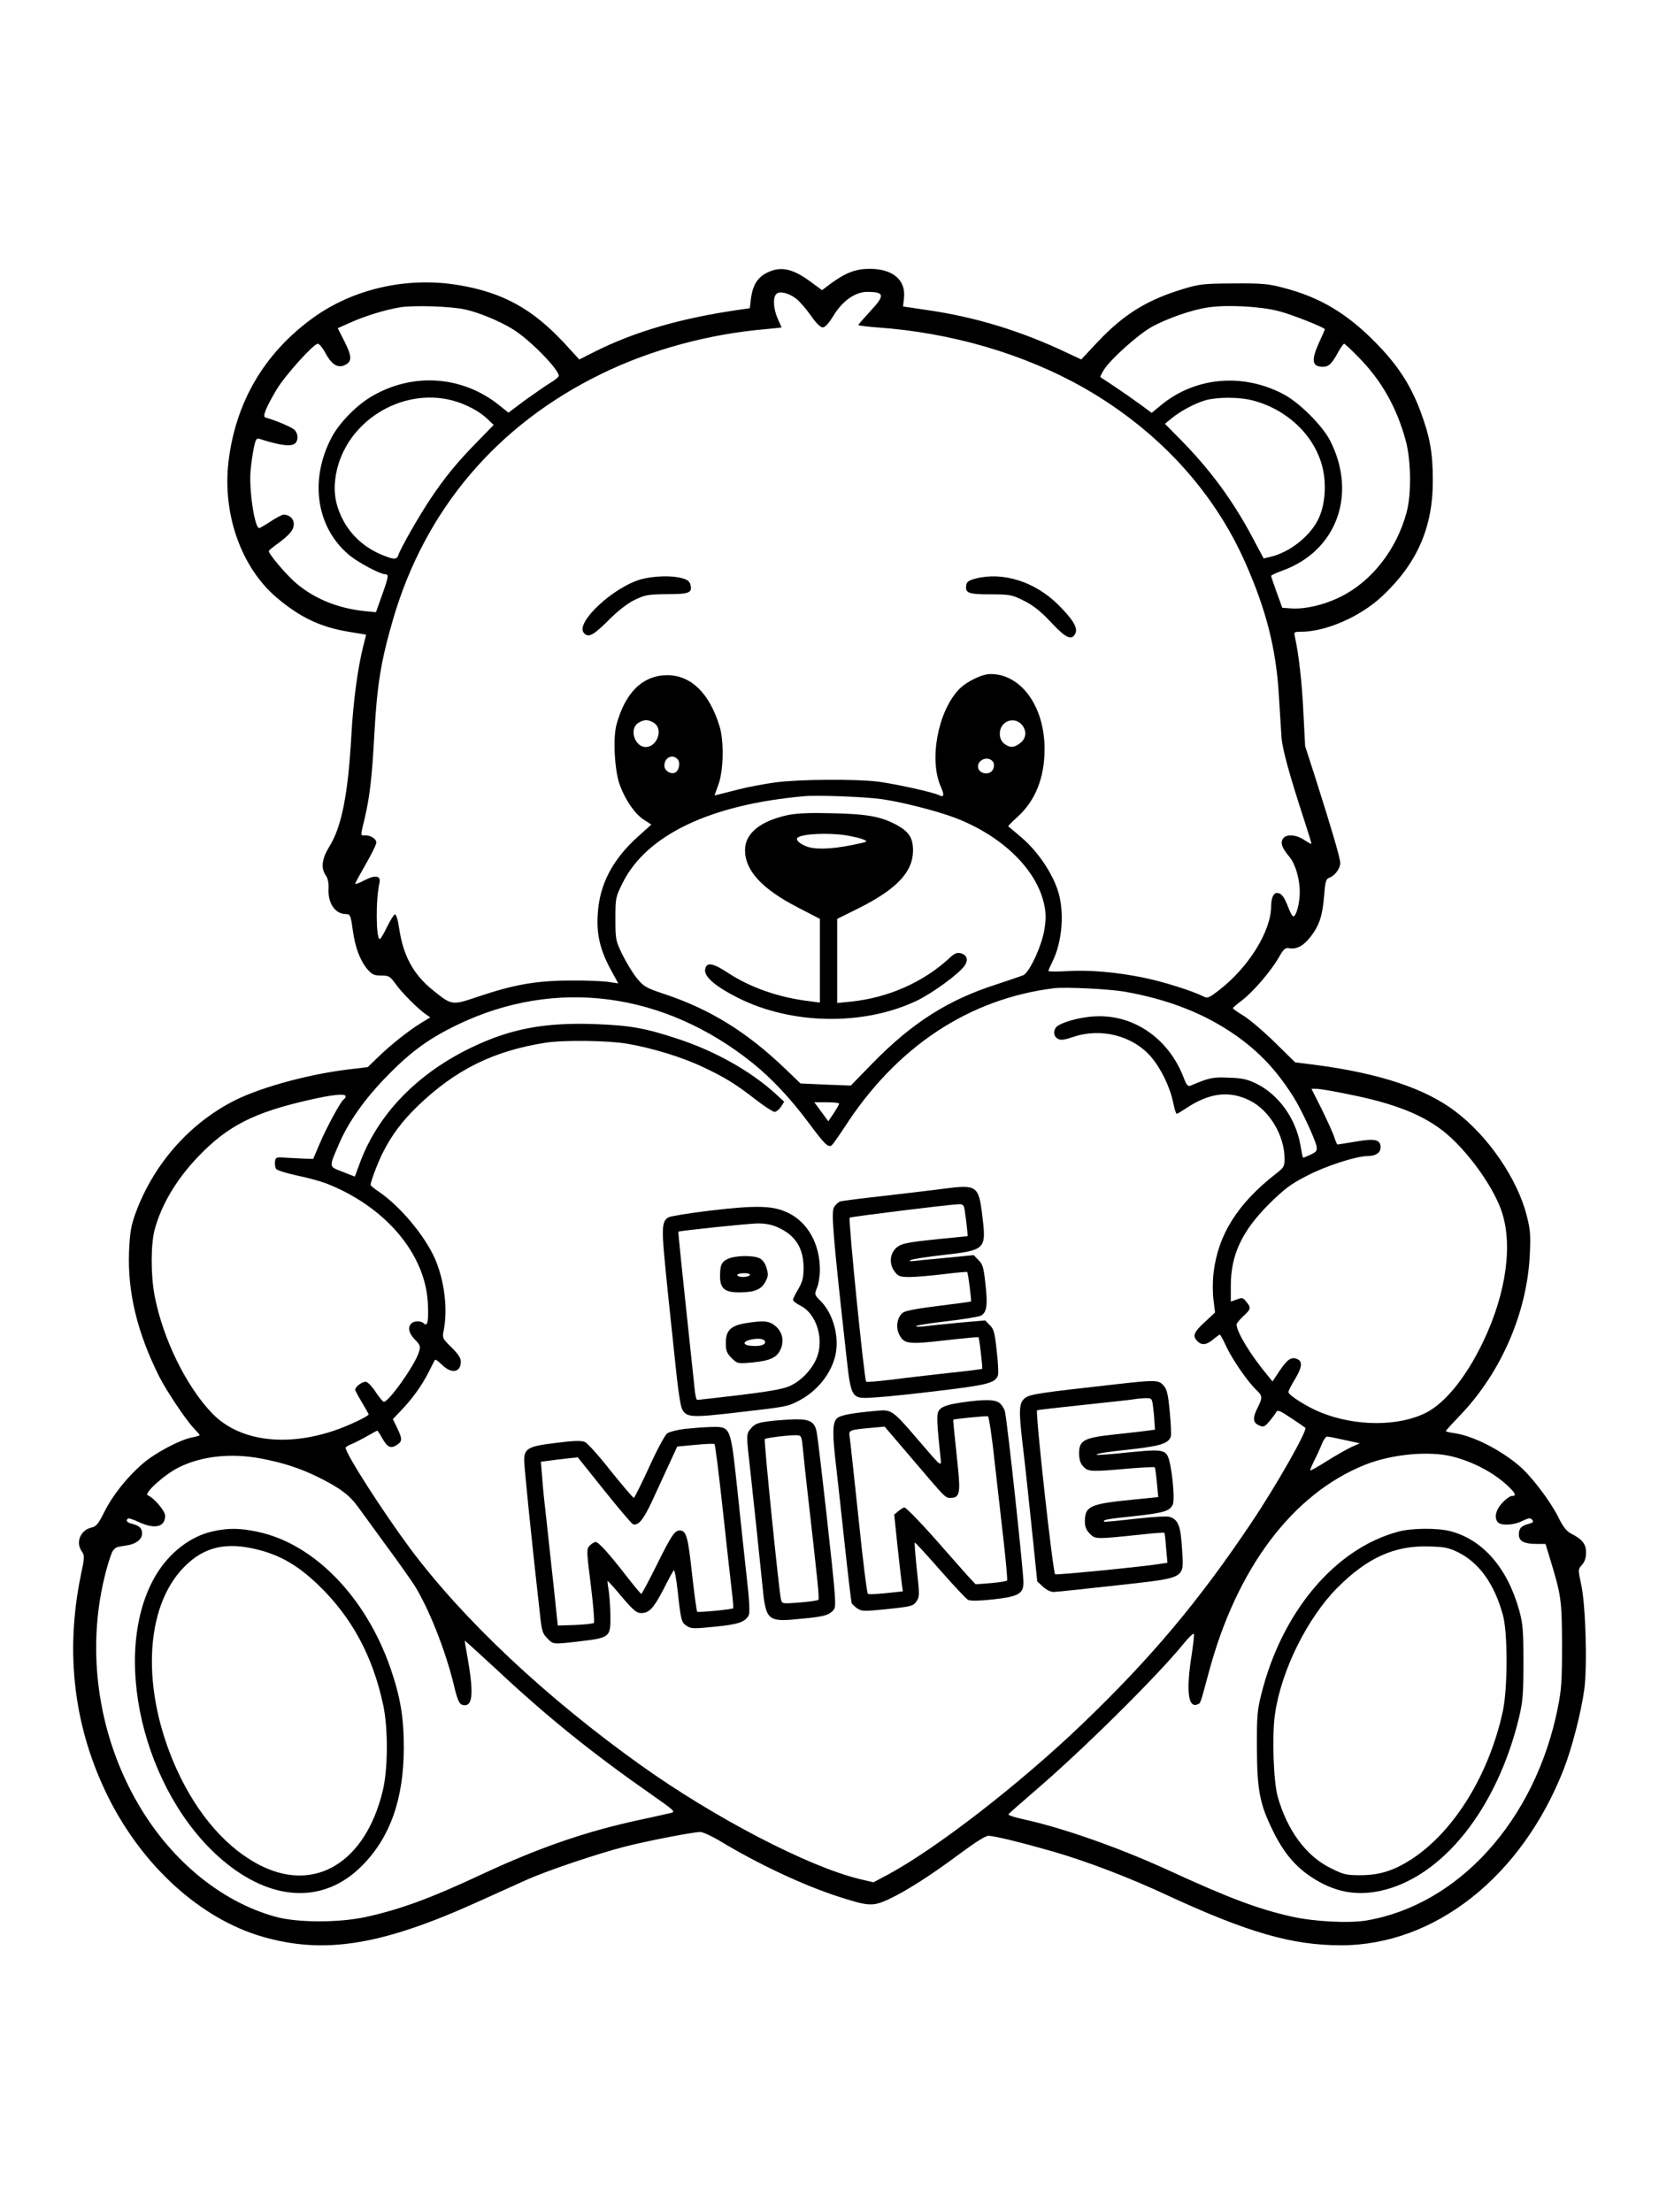 <?xml version="1.0" standalone="no"?>
<!DOCTYPE svg PUBLIC "-//W3C//DTD SVG 20010904//EN"
 "http://www.w3.org/TR/2001/REC-SVG-20010904/DTD/svg10.dtd">
<svg version="1.0" xmlns="http://www.w3.org/2000/svg"
 width="864pt" height="1152pt" viewBox="0 0 864 1152"
 preserveAspectRatio="xMidYMid meet">

<g transform="translate(0,1152) scale(0.1,-0.1)"
fill="#000000" stroke="none">
<path d="M3995 10100 c-50 -24 -75 -66 -84 -134 l-6 -51 -55 -8 c-300 -43
-543 -113 -754 -219 l-79 -40 -77 84 c-167 180 -322 265 -550 303 -269 46
-554 -19 -765 -174 -250 -183 -398 -436 -435 -745 -32 -273 66 -551 251 -708
120 -102 227 -153 370 -177 l96 -16 -14 -55 c-30 -118 -53 -289 -63 -468 -17
-306 -50 -476 -115 -581 -39 -63 -45 -112 -18 -150 11 -16 16 -41 14 -72 -3
-74 35 -128 89 -129 24 0 26 -4 37 -82 13 -93 37 -158 77 -206 24 -27 34 -32
71 -32 40 0 46 -4 74 -42 31 -45 120 -134 159 -160 l23 -16 -48 -29 c-66 -41
-157 -113 -223 -177 l-55 -53 -100 -12 c-217 -26 -479 -99 -613 -172 -226
-121 -403 -327 -494 -571 -26 -71 -31 -101 -36 -206 -8 -212 43 -423 158 -652
37 -73 140 -227 179 -267 17 -18 31 -34 31 -36 0 -3 -17 -8 -38 -12 -62 -11
-193 -80 -259 -137 -81 -70 -157 -165 -201 -254 -29 -58 -41 -73 -63 -78 -59
-12 -87 -76 -53 -125 15 -21 15 -30 -5 -124 -84 -409 -35 -800 145 -1160 180
-358 480 -629 800 -722 324 -94 623 -45 1124 182 91 41 206 93 255 115 110 49
373 137 514 173 119 30 352 75 388 75 13 0 57 -20 96 -43 206 -125 446 -237
631 -296 150 -48 172 -49 253 -12 94 44 226 129 372 238 77 57 133 93 148 93
32 0 166 -33 338 -82 175 -51 394 -134 595 -228 420 -194 649 -260 904 -260
488 0 940 357 1159 915 43 109 92 299 108 418 16 124 7 439 -16 544 -17 81
-17 81 4 104 14 16 21 36 21 64 0 45 -19 69 -78 99 -23 12 -42 35 -66 85 -44
87 -141 214 -203 267 -102 87 -243 157 -339 171 -24 3 -44 8 -44 11 0 3 35 41
78 86 210 220 345 532 359 831 5 102 3 132 -16 205 -48 190 -200 413 -371 542
-156 119 -393 198 -725 242 l-110 14 -106 104 c-58 57 -131 119 -162 138 -31
19 -57 37 -56 40 0 3 22 22 49 42 58 45 150 152 191 224 25 44 33 50 54 46 38
-7 76 14 112 62 44 57 61 109 69 212 6 76 9 87 29 94 28 11 55 48 55 76 0 24
-44 174 -125 429 l-58 180 -9 175 c-7 153 -24 302 -44 393 -6 26 -4 27 30 27
131 0 309 78 423 184 183 171 266 359 265 606 0 142 -15 226 -65 360 -52 138
-119 240 -232 355 -150 153 -291 237 -480 286 -78 21 -112 24 -260 23 -154 -1
-178 -3 -260 -28 -190 -57 -310 -131 -445 -273 l-89 -95 -68 32 c-243 116
-485 190 -739 226 l-121 18 5 45 c10 93 -58 151 -179 151 -72 0 -124 -20 -200
-75 l-48 -36 -61 45 c-93 68 -155 81 -225 46z m151 -135 c18 -14 52 -53 76
-87 27 -40 51 -63 63 -63 12 0 31 21 55 60 46 77 114 125 175 125 93 0 96 -17
15 -103 -33 -36 -60 -67 -60 -70 0 -2 44 -8 98 -12 389 -27 768 -139 1079
-316 382 -219 672 -533 838 -908 109 -246 160 -446 175 -687 5 -88 12 -188 14
-224 5 -62 39 -188 120 -436 20 -61 36 -114 36 -117 0 -4 -16 5 -36 18 -46 31
-99 33 -114 5 -12 -22 -3 -46 36 -93 31 -37 54 -118 53 -186 -1 -57 -17 -119
-33 -123 -4 -2 -16 19 -26 45 -22 58 -37 77 -60 77 -18 0 -30 -27 -30 -70 -1
-130 -118 -318 -271 -436 -56 -43 -60 -44 -86 -31 -53 27 -208 76 -308 96
-142 29 -282 41 -396 34 -55 -3 -99 -3 -99 1 0 4 9 24 19 44 55 108 67 272 27
384 -33 93 -105 197 -184 265 -37 31 -69 59 -71 60 -2 1 19 23 47 48 94 85
142 204 142 355 0 221 -122 390 -281 390 -46 0 -127 -40 -166 -81 -109 -116
-155 -365 -94 -504 20 -46 18 -59 -8 -46 -28 15 -233 60 -321 71 -120 14 -406
12 -530 -4 -58 -8 -144 -24 -190 -36 -47 -12 -95 -24 -107 -27 l-22 -5 21 58
c26 73 29 223 6 300 -53 174 -148 267 -272 268 -127 0 -219 -88 -265 -256 -20
-71 -10 -247 18 -319 30 -79 77 -146 123 -177 l40 -26 -70 -63 c-133 -120
-200 -249 -209 -403 -7 -105 12 -186 67 -288 l40 -73 -53 8 c-28 4 -119 8
-202 7 -175 -1 -292 -22 -478 -85 -134 -45 -134 -45 -233 35 -101 81 -154 179
-175 320 -7 48 -16 76 -23 74 -6 -2 -24 -32 -41 -66 -16 -34 -33 -62 -37 -62
-20 0 -22 204 -2 291 9 39 -20 45 -78 15 -26 -14 -48 -22 -48 -18 0 4 25 50
55 102 30 52 55 103 55 112 0 20 -29 38 -59 38 -25 0 -25 -9 -1 92 26 111 38
216 50 443 14 251 34 373 97 590 167 572 542 1014 1087 1279 256 125 559 207
854 232 45 4 82 8 82 9 0 2 -9 22 -20 46 -22 50 -26 109 -7 128 17 17 63 6
103 -24z m-1726 -56 c70 -15 176 -58 247 -101 85 -50 243 -210 243 -245 0 -6
-19 -22 -43 -36 -23 -14 -82 -55 -131 -90 l-88 -66 -51 41 c-192 152 -448 169
-661 44 -79 -46 -170 -139 -209 -214 -118 -224 -79 -474 96 -616 46 -37 157
-96 182 -96 21 0 19 -13 -16 -111 l-31 -87 -52 5 c-148 14 -277 68 -374 155
-52 48 -132 143 -132 158 0 4 21 21 46 39 64 47 84 71 84 103 0 27 -23 48 -53
48 -8 0 -38 -16 -67 -35 -29 -19 -56 -35 -60 -35 -24 0 -54 201 -45 299 3 36
11 90 17 119 10 47 14 52 32 46 107 -35 165 -41 184 -22 17 17 15 52 -6 71
-14 13 -96 48 -150 63 -16 5 3 52 59 146 42 71 192 238 214 238 8 0 26 -22 40
-49 32 -59 64 -79 99 -63 40 18 40 44 1 122 l-36 71 63 28 c79 36 185 68 263
81 73 11 260 5 335 -11z m4239 -9 c68 -17 241 -86 241 -95 0 -1 -13 -32 -30
-68 -43 -95 -37 -127 20 -127 30 0 47 16 80 78 13 23 27 42 30 42 4 0 37 -31
74 -69 121 -122 201 -264 248 -439 27 -103 29 -280 3 -372 -52 -192 -181 -357
-342 -437 -86 -43 -187 -67 -263 -61 l-42 3 -29 80 c-16 44 -29 83 -29 86 0 4
27 16 60 28 281 102 389 396 248 675 -40 79 -162 201 -245 244 -212 111 -459
89 -638 -59 l-47 -39 -61 45 c-34 25 -93 66 -132 92 -38 25 -72 48 -74 49 -2
2 6 19 18 38 34 55 176 182 248 223 82 45 207 89 293 102 99 15 272 6 369 -19z
m-4304 -465 c71 -19 143 -57 185 -98 l31 -30 -84 -86 c-104 -106 -171 -187
-246 -300 -59 -88 -155 -256 -166 -291 -8 -24 -22 -25 -77 -3 -98 38 -175 108
-218 198 -36 75 -45 143 -30 226 49 270 337 453 605 384z m4168 0 c178 -46
318 -178 362 -339 25 -92 17 -205 -19 -279 -43 -90 -152 -175 -251 -197 l-34
-8 -57 107 c-102 193 -220 353 -374 510 l-83 84 34 28 c47 39 123 79 178 95
64 17 176 17 244 -1z m-3115 -1681 c47 -33 14 -124 -45 -124 -57 0 -87 92 -41
124 12 9 32 16 43 16 11 0 31 -7 43 -16z m1912 -6 c28 -31 26 -72 -6 -97 -33
-26 -55 -26 -85 -3 -15 13 -22 30 -22 52 0 62 71 92 113 48z m-1790 -183 c15
-18 6 -61 -16 -69 -24 -9 -54 12 -54 37 0 43 44 63 70 32z m1640 -10 c14 -17
5 -51 -17 -59 -22 -9 -50 1 -57 20 -16 41 45 73 74 39z m-582 -196 c104 -14
289 -61 387 -98 249 -96 430 -274 465 -461 8 -39 7 -75 -1 -122 -14 -85 -79
-225 -111 -237 -13 -5 -75 -26 -138 -47 -253 -81 -440 -200 -647 -412 l-112
-115 -131 5 -131 6 -77 74 c-201 193 -392 312 -633 392 -96 32 -107 39 -143
83 -21 26 -55 82 -75 123 -35 72 -36 79 -36 186 0 107 1 112 37 185 124 251
458 410 948 453 68 6 311 -3 398 -15z m1269 -1003 c230 -41 416 -114 578 -227
125 -88 215 -184 303 -324 40 -64 110 -215 118 -252 5 -25 1 -31 -31 -46 -21
-10 -38 -17 -39 -15 -2 2 -8 32 -14 68 -25 137 -113 260 -229 317 -47 23 -74
29 -143 31 -83 4 -102 0 -201 -42 -12 -5 -20 4 -34 41 -78 206 -264 334 -469
320 -82 -5 -182 -35 -198 -59 -14 -22 -9 -47 12 -58 15 -8 35 -5 82 11 143 48
309 5 403 -105 52 -61 98 -156 115 -238 6 -32 15 -58 18 -58 4 0 24 12 45 26
123 83 228 97 336 43 103 -51 181 -183 181 -304 0 -39 -4 -46 -46 -78 -199
-155 -301 -318 -324 -517 -5 -41 -5 -104 0 -140 l8 -65 -54 -50 c-57 -52 -65
-73 -38 -99 22 -23 48 -20 82 9 17 14 32 25 35 25 3 0 19 -30 36 -67 33 -68
110 -180 155 -222 31 -29 32 -40 6 -91 -27 -53 -26 -78 6 -92 24 -11 29 -9 53
18 14 17 31 39 36 48 9 16 17 13 80 -29 39 -26 71 -48 73 -50 13 -12 -151
-301 -280 -493 -275 -411 -525 -708 -884 -1052 -326 -312 -755 -644 -1008
-781 l-77 -41 -72 17 c-266 64 -755 318 -1140 593 -492 351 -923 756 -1200
1127 -143 193 -336 493 -337 526 0 4 15 13 33 20 17 7 54 26 80 41 26 15 50
28 52 28 2 0 14 -18 26 -40 27 -47 44 -55 75 -35 30 19 30 32 2 90 l-22 45 41
43 c60 62 110 132 145 201 17 34 32 63 34 65 3 3 19 -10 37 -27 49 -48 97 -39
97 18 0 18 -15 41 -49 74 -47 46 -48 48 -40 89 22 112 3 260 -46 373 -54 122
-185 277 -296 351 -21 14 -39 29 -39 33 0 16 39 120 65 170 46 91 99 161 181
241 197 189 393 286 664 329 97 15 325 12 426 -5 130 -22 286 -70 394 -121
115 -54 170 -88 277 -171 45 -35 89 -63 97 -63 9 0 23 12 33 26 l17 27 -49 45
c-129 116 -310 218 -504 282 -170 56 -247 70 -427 77 -267 10 -445 -24 -647
-121 -280 -134 -484 -343 -579 -592 l-30 -81 -64 25 c-73 29 -72 20 -19 144
50 117 138 241 260 364 119 121 214 189 360 259 509 244 1073 170 1535 -201
96 -77 198 -185 290 -309 84 -113 102 -131 121 -120 5 4 35 46 66 93 270 420
648 671 1093 726 60 7 285 -4 367 -18z m1174 -536 c234 -47 382 -106 494 -197
115 -94 245 -272 292 -401 64 -175 29 -434 -92 -687 -87 -183 -196 -319 -297
-371 -143 -73 -368 -73 -550 1 -72 29 -168 90 -168 106 0 6 16 38 36 70 36 61
39 91 7 103 -28 11 -50 -4 -88 -61 l-38 -57 -24 30 c-89 106 -163 228 -163
267 0 6 16 25 35 43 40 37 42 43 16 75 -17 22 -22 23 -50 12 l-31 -11 0 82 c0
162 58 285 199 426 80 79 113 104 197 147 97 51 258 103 317 103 41 0 67 17
67 45 0 41 -29 48 -130 30 -50 -8 -92 -15 -94 -15 -3 0 -10 17 -17 38 -6 20
-36 85 -65 145 l-54 107 27 0 c16 0 93 -13 174 -30z m-5231 -9 c0 -6 -5 -13
-10 -16 -15 -9 -91 -149 -127 -235 l-32 -75 -38 1 c-21 1 -65 3 -98 5 -58 4
-60 3 -63 -21 -1 -14 1 -30 6 -37 4 -7 52 -22 107 -34 55 -11 122 -30 150 -40
308 -119 518 -364 533 -621 5 -95 -1 -129 -20 -110 -15 15 -51 15 -66 0 -20
-20 -13 -51 19 -84 29 -30 30 -34 20 -67 -23 -70 -156 -257 -182 -257 -4 0
-23 22 -41 49 -17 27 -40 52 -51 55 -17 4 -57 -24 -57 -41 0 -5 16 -34 35 -66
19 -32 35 -60 35 -62 0 -10 -106 -60 -180 -85 -256 -86 -495 -53 -633 88 -136
140 -259 390 -302 616 -20 105 -20 264 0 341 35 131 113 263 229 384 152 158
287 227 571 292 125 29 195 36 195 20z m2570 -38 c0 -5 -13 -27 -28 -50 l-28
-42 -37 50 -36 49 64 0 c36 0 65 -3 65 -7z m2634 -1752 l78 -17 -43 -19 c-24
-11 -82 -44 -128 -73 -46 -29 -85 -51 -87 -49 -2 2 7 23 19 48 13 25 31 64 40
87 9 23 22 42 29 41 7 0 48 -8 92 -18z m561 -86 c110 -28 216 -85 288 -153 41
-39 46 -52 21 -52 -9 0 -32 -16 -50 -36 -35 -37 -44 -80 -22 -102 18 -18 84
-14 127 8 33 16 41 17 50 6 9 -11 6 -15 -16 -21 -40 -10 -53 -24 -53 -56 0
-35 28 -49 95 -49 l44 0 25 -82 c57 -188 60 -210 61 -443 0 -191 -3 -235 -23
-333 -118 -582 -516 -1022 -997 -1103 -90 -15 -272 -6 -390 21 -173 39 -321
94 -647 244 -259 118 -545 218 -751 263 -43 9 -76 20 -75 25 2 4 62 57 133
118 246 210 641 600 782 774 26 32 49 53 51 47 2 -6 -4 -55 -12 -109 -29 -183
-19 -277 29 -258 18 7 14 -5 60 166 145 543 436 930 813 1082 140 56 335 74
457 43z m-6206 -10 c116 -22 204 -51 296 -96 115 -57 165 -94 211 -158 22 -31
90 -123 150 -206 61 -82 124 -173 142 -200 76 -122 163 -341 207 -525 20 -84
29 -100 56 -100 42 0 45 74 13 254 -8 43 -14 80 -14 82 0 3 73 -64 163 -147
265 -248 499 -437 810 -654 121 -85 127 -90 100 -96 -15 -4 -84 -19 -153 -34
-283 -60 -532 -146 -830 -285 -267 -125 -422 -182 -602 -222 -141 -31 -356
-31 -471 0 -293 80 -562 306 -734 617 -167 301 -234 655 -188 997 13 98 40
211 67 281 6 15 20 29 32 31 11 3 36 7 55 10 43 8 71 32 71 61 0 27 -15 41
-53 50 -26 7 -33 16 -21 27 3 4 29 -5 57 -18 84 -39 137 -26 137 33 0 25 -58
93 -90 106 -24 9 88 110 162 146 119 59 271 75 427 46z"/>
<path d="M3341 8504 c-144 -39 -345 -225 -301 -279 23 -28 49 -15 127 63 51
51 99 89 138 108 55 26 69 29 168 30 116 0 133 7 123 48 -4 18 -16 28 -44 35
-51 15 -147 12 -211 -5z"/>
<path d="M5080 8507 c-36 -10 -46 -17 -48 -36 -6 -39 12 -46 126 -46 103 0
111 -2 176 -34 49 -25 88 -56 141 -113 76 -81 105 -95 125 -58 15 29 -10 72
-89 151 -121 120 -288 173 -431 136z"/>
<path d="M4100 7275 c-143 -32 -220 -96 -220 -182 0 -106 88 -202 274 -298
l116 -60 0 -218 0 -218 -52 7 c-161 19 -310 71 -427 148 -80 53 -114 58 -119
15 -4 -36 57 -88 171 -145 279 -141 657 -147 934 -14 84 41 221 142 248 183
19 30 10 55 -22 63 -19 5 -32 -1 -56 -23 -136 -127 -321 -209 -516 -229 l-71
-7 0 219 0 219 113 56 c197 99 281 188 282 299 0 66 -20 98 -85 134 -82 44
-152 57 -335 61 -124 3 -187 0 -235 -10z m307 -105 c35 -6 75 -15 90 -22 26
-10 22 -12 -62 -29 -110 -22 -195 -24 -239 -5 -34 14 -53 33 -43 43 22 21 158
28 254 13z"/>
<path d="M4915 5330 c-33 -5 -163 -20 -290 -35 -126 -14 -238 -28 -248 -31
-10 -3 -24 -16 -33 -29 -16 -24 -6 -148 61 -750 29 -259 23 -251 165 -241 52
3 202 19 332 35 240 29 280 39 295 78 4 9 1 67 -6 127 -10 95 -15 115 -36 135
l-24 25 -138 -12 c-76 -7 -158 -16 -183 -19 -25 -3 -42 -2 -38 2 3 4 76 15
161 25 86 10 165 23 176 29 30 17 36 54 23 165 -9 85 -14 103 -36 124 l-25 26
-133 -13 c-73 -7 -151 -14 -173 -17 -30 -3 -35 -2 -20 5 11 5 88 17 170 26
218 25 222 29 201 202 -19 160 -28 165 -201 143z m109 -112 c3 -18 8 -56 11
-84 l5 -51 -67 -7 c-248 -24 -275 -29 -304 -53 -36 -31 -40 -87 -8 -127 18
-23 28 -26 77 -26 31 0 111 7 177 15 65 8 120 13 122 11 5 -4 23 -149 20 -153
-2 -2 -77 -12 -166 -23 -101 -12 -172 -25 -186 -34 -31 -20 -42 -74 -23 -113
25 -52 46 -55 238 -33 96 11 175 18 176 17 4 -4 23 -162 19 -165 -1 -2 -81
-12 -178 -22 -96 -11 -230 -26 -297 -35 -68 -8 -126 -13 -129 -10 -10 10 -94
846 -86 854 6 5 503 67 567 70 23 1 28 -4 32 -31z"/>
<path d="M3699 5216 c-108 -13 -205 -29 -217 -35 -32 -17 -36 -52 -23 -196 11
-118 19 -199 66 -640 9 -77 20 -150 27 -162 22 -45 49 -46 289 -18 252 29 259
30 314 58 98 49 174 142 196 241 21 96 -12 216 -78 282 -32 32 -32 33 -18 68
8 19 15 61 15 93 0 134 -62 246 -163 296 -79 39 -162 42 -408 13z m351 -87
c92 -41 134 -107 135 -209 0 -53 -5 -73 -27 -112 -16 -26 -28 -51 -28 -57 0
-6 18 -20 40 -31 81 -41 122 -170 85 -267 -24 -63 -84 -126 -145 -152 -34 -15
-112 -28 -260 -46 -116 -14 -215 -25 -219 -25 -5 0 -11 28 -14 63 -4 34 -13
127 -22 207 -38 355 -64 605 -62 606 5 5 360 42 412 43 41 0 75 -6 105 -20z"/>
<path d="M3794 4966 c-36 -16 -44 -32 -44 -92 0 -64 24 -84 99 -84 79 0 115
14 137 55 15 28 16 39 6 73 -8 25 -21 43 -37 50 -35 16 -123 14 -161 -2z m111
-86 c-3 -5 -19 -10 -36 -10 -16 0 -29 5 -29 10 0 6 16 10 36 10 21 0 33 -4 29
-10z"/>
<path d="M3880 4629 c-75 -13 -100 -38 -100 -102 0 -41 5 -53 30 -79 30 -29
31 -30 108 -23 94 9 129 26 148 70 19 45 8 90 -28 120 -32 27 -61 30 -158 14z
m104 -94 c6 -18 -26 -28 -75 -23 -38 3 -42 20 -7 30 41 11 76 8 82 -7z"/>
<path d="M5790 4309 c-368 -41 -424 -49 -450 -68 -33 -24 -35 -61 -16 -227 9
-71 30 -264 47 -429 l31 -300 29 -27 c18 -17 40 -28 57 -28 15 0 161 16 325
34 373 42 352 31 343 191 -7 117 -19 149 -61 165 -15 6 -80 2 -182 -9 -87 -10
-160 -17 -162 -15 -10 9 13 14 149 28 163 18 193 27 208 62 13 27 -7 216 -27
252 -17 33 -45 35 -211 18 -84 -9 -155 -14 -158 -12 -6 6 40 14 198 31 134 16
175 29 187 63 4 9 1 67 -5 130 -9 95 -15 119 -33 138 -27 29 -40 29 -269 3z
m214 -106 c3 -21 7 -58 8 -83 l3 -45 -45 -6 c-25 -3 -100 -12 -167 -19 -157
-17 -183 -30 -183 -97 0 -34 6 -53 22 -70 25 -27 40 -28 230 -11 76 6 139 10
142 7 2 -2 7 -38 11 -79 l7 -76 -129 -13 c-226 -22 -253 -34 -253 -114 0 -27
7 -45 26 -64 29 -29 30 -29 277 -3 60 7 110 10 111 8 2 -2 6 -37 9 -79 l7 -77
-33 -5 c-79 -14 -547 -60 -552 -55 -12 12 -104 847 -94 854 3 2 116 15 250 29
134 14 251 27 259 29 8 2 31 4 52 5 35 1 37 -1 42 -36z"/>
<path d="M5003 4216 c-54 -8 -89 -18 -104 -31 -23 -21 -23 -37 -3 -235 8 -76
19 -83 -118 76 -126 147 -135 154 -205 148 -136 -12 -196 -23 -214 -40 -24
-21 -25 -79 -4 -254 8 -69 28 -253 45 -410 17 -157 33 -290 35 -297 2 -6 16
-19 30 -29 23 -15 37 -15 138 -5 147 15 154 17 172 45 14 21 14 37 0 161 -8
76 -13 140 -11 142 2 2 61 -62 131 -142 70 -80 136 -150 146 -156 13 -6 54 -6
130 2 133 15 159 29 159 89 0 59 -83 828 -96 888 -2 12 -13 31 -24 42 -23 23
-76 25 -207 6z m178 -317 c15 -134 37 -325 48 -423 11 -99 18 -182 16 -186 -2
-4 -40 -10 -84 -14 l-80 -6 -44 47 c-24 27 -79 89 -122 138 -95 110 -195 215
-205 215 -4 0 -18 -8 -30 -18 l-23 -19 17 -164 c10 -90 20 -180 23 -200 l5
-36 -86 -9 c-48 -5 -91 -7 -96 -4 -5 3 -27 181 -49 395 -23 215 -43 404 -46
422 -6 36 -4 37 116 48 l66 6 129 -151 c195 -229 186 -220 216 -220 44 0 50
25 38 147 -24 231 -27 258 -25 260 2 4 168 20 180 18 5 -1 22 -111 36 -246z"/>
<path d="M4005 4119 c-56 -7 -74 -14 -92 -35 -27 -30 -27 -32 -8 -199 18 -163
50 -464 65 -615 19 -194 24 -198 209 -179 95 9 128 16 148 32 24 19 25 24 20
101 -4 77 -81 764 -93 834 -9 56 -34 72 -111 71 -38 -1 -99 -5 -138 -10z m177
-149 c4 -41 14 -138 23 -215 53 -463 63 -561 57 -566 -4 -4 -48 -10 -98 -14
-90 -7 -91 -7 -97 17 -10 43 -90 829 -84 834 7 7 133 22 167 20 24 -1 25 -5
32 -76z"/>
<path d="M3565 4079 c-38 -5 -78 -15 -90 -23 -11 -7 -53 -85 -94 -175 -40 -88
-77 -161 -80 -161 -4 0 -58 63 -120 140 -61 78 -122 146 -135 151 -17 8 -59 7
-152 -5 -143 -17 -164 -29 -164 -90 0 -39 42 -448 82 -801 9 -88 14 -103 39
-127 31 -32 27 -32 177 -14 146 17 152 23 151 125 0 42 -4 101 -8 131 -5 30
-8 56 -7 57 2 2 35 -35 74 -82 60 -70 77 -85 101 -85 42 0 65 25 117 125 25
50 49 93 53 98 4 4 13 -43 20 -105 17 -158 20 -167 48 -185 22 -15 37 -15 146
-4 122 12 157 24 176 59 7 13 4 76 -10 198 -11 98 -33 305 -49 458 -36 333
-33 327 -139 325 -36 -1 -97 -6 -136 -10z m199 -419 c20 -184 41 -375 47 -423
6 -49 9 -90 7 -92 -6 -6 -182 -23 -187 -18 -3 2 -15 91 -27 198 -21 194 -30
225 -64 225 -26 0 -43 -24 -121 -182 -41 -82 -76 -148 -79 -148 -3 0 -39 43
-80 96 -91 117 -143 174 -158 174 -7 0 -20 -8 -30 -18 -18 -18 -18 -24 5 -207
13 -104 20 -192 16 -196 -4 -4 -48 -9 -98 -11 l-90 -3 -21 200 c-12 110 -29
263 -37 340 -9 77 -20 179 -23 226 l-7 87 39 5 c21 3 65 9 96 12 l57 6 137
-171 c75 -94 143 -174 150 -177 28 -10 55 23 101 122 25 55 65 141 88 191 l42
91 94 9 c52 5 97 7 100 4 4 -3 23 -156 43 -340z"/>
<path d="M7282 3544 c-329 -88 -606 -417 -713 -846 -21 -82 -24 -116 -23 -283
1 -219 15 -291 84 -430 54 -111 115 -184 200 -240 115 -76 228 -99 357 -72
324 69 610 427 725 907 19 82 22 121 22 285 0 163 -3 201 -22 269 -61 220
-188 367 -357 412 -65 18 -205 17 -273 -2z m311 -107 c111 -55 190 -166 234
-327 26 -93 25 -381 0 -500 -72 -331 -252 -624 -473 -770 -94 -61 -168 -85
-270 -85 -73 0 -87 3 -156 38 -126 62 -225 197 -274 372 -22 79 -30 319 -14
428 32 227 168 501 326 660 155 155 296 219 474 214 81 -2 103 -6 153 -30z"/>
<path d="M1110 3546 c-117 -25 -228 -111 -298 -228 -239 -403 -69 -1129 345
-1483 257 -219 530 -231 728 -31 147 147 218 349 218 616 0 158 -18 263 -69
412 -129 373 -401 652 -696 712 -90 19 -151 19 -228 2z m234 -96 c118 -30 207
-82 312 -182 175 -168 285 -370 340 -628 26 -124 25 -337 -4 -451 -90 -364
-346 -523 -626 -388 -180 87 -338 267 -447 508 -185 410 -168 843 42 1053 103
104 219 130 383 88z"/>
</g>
</svg>
